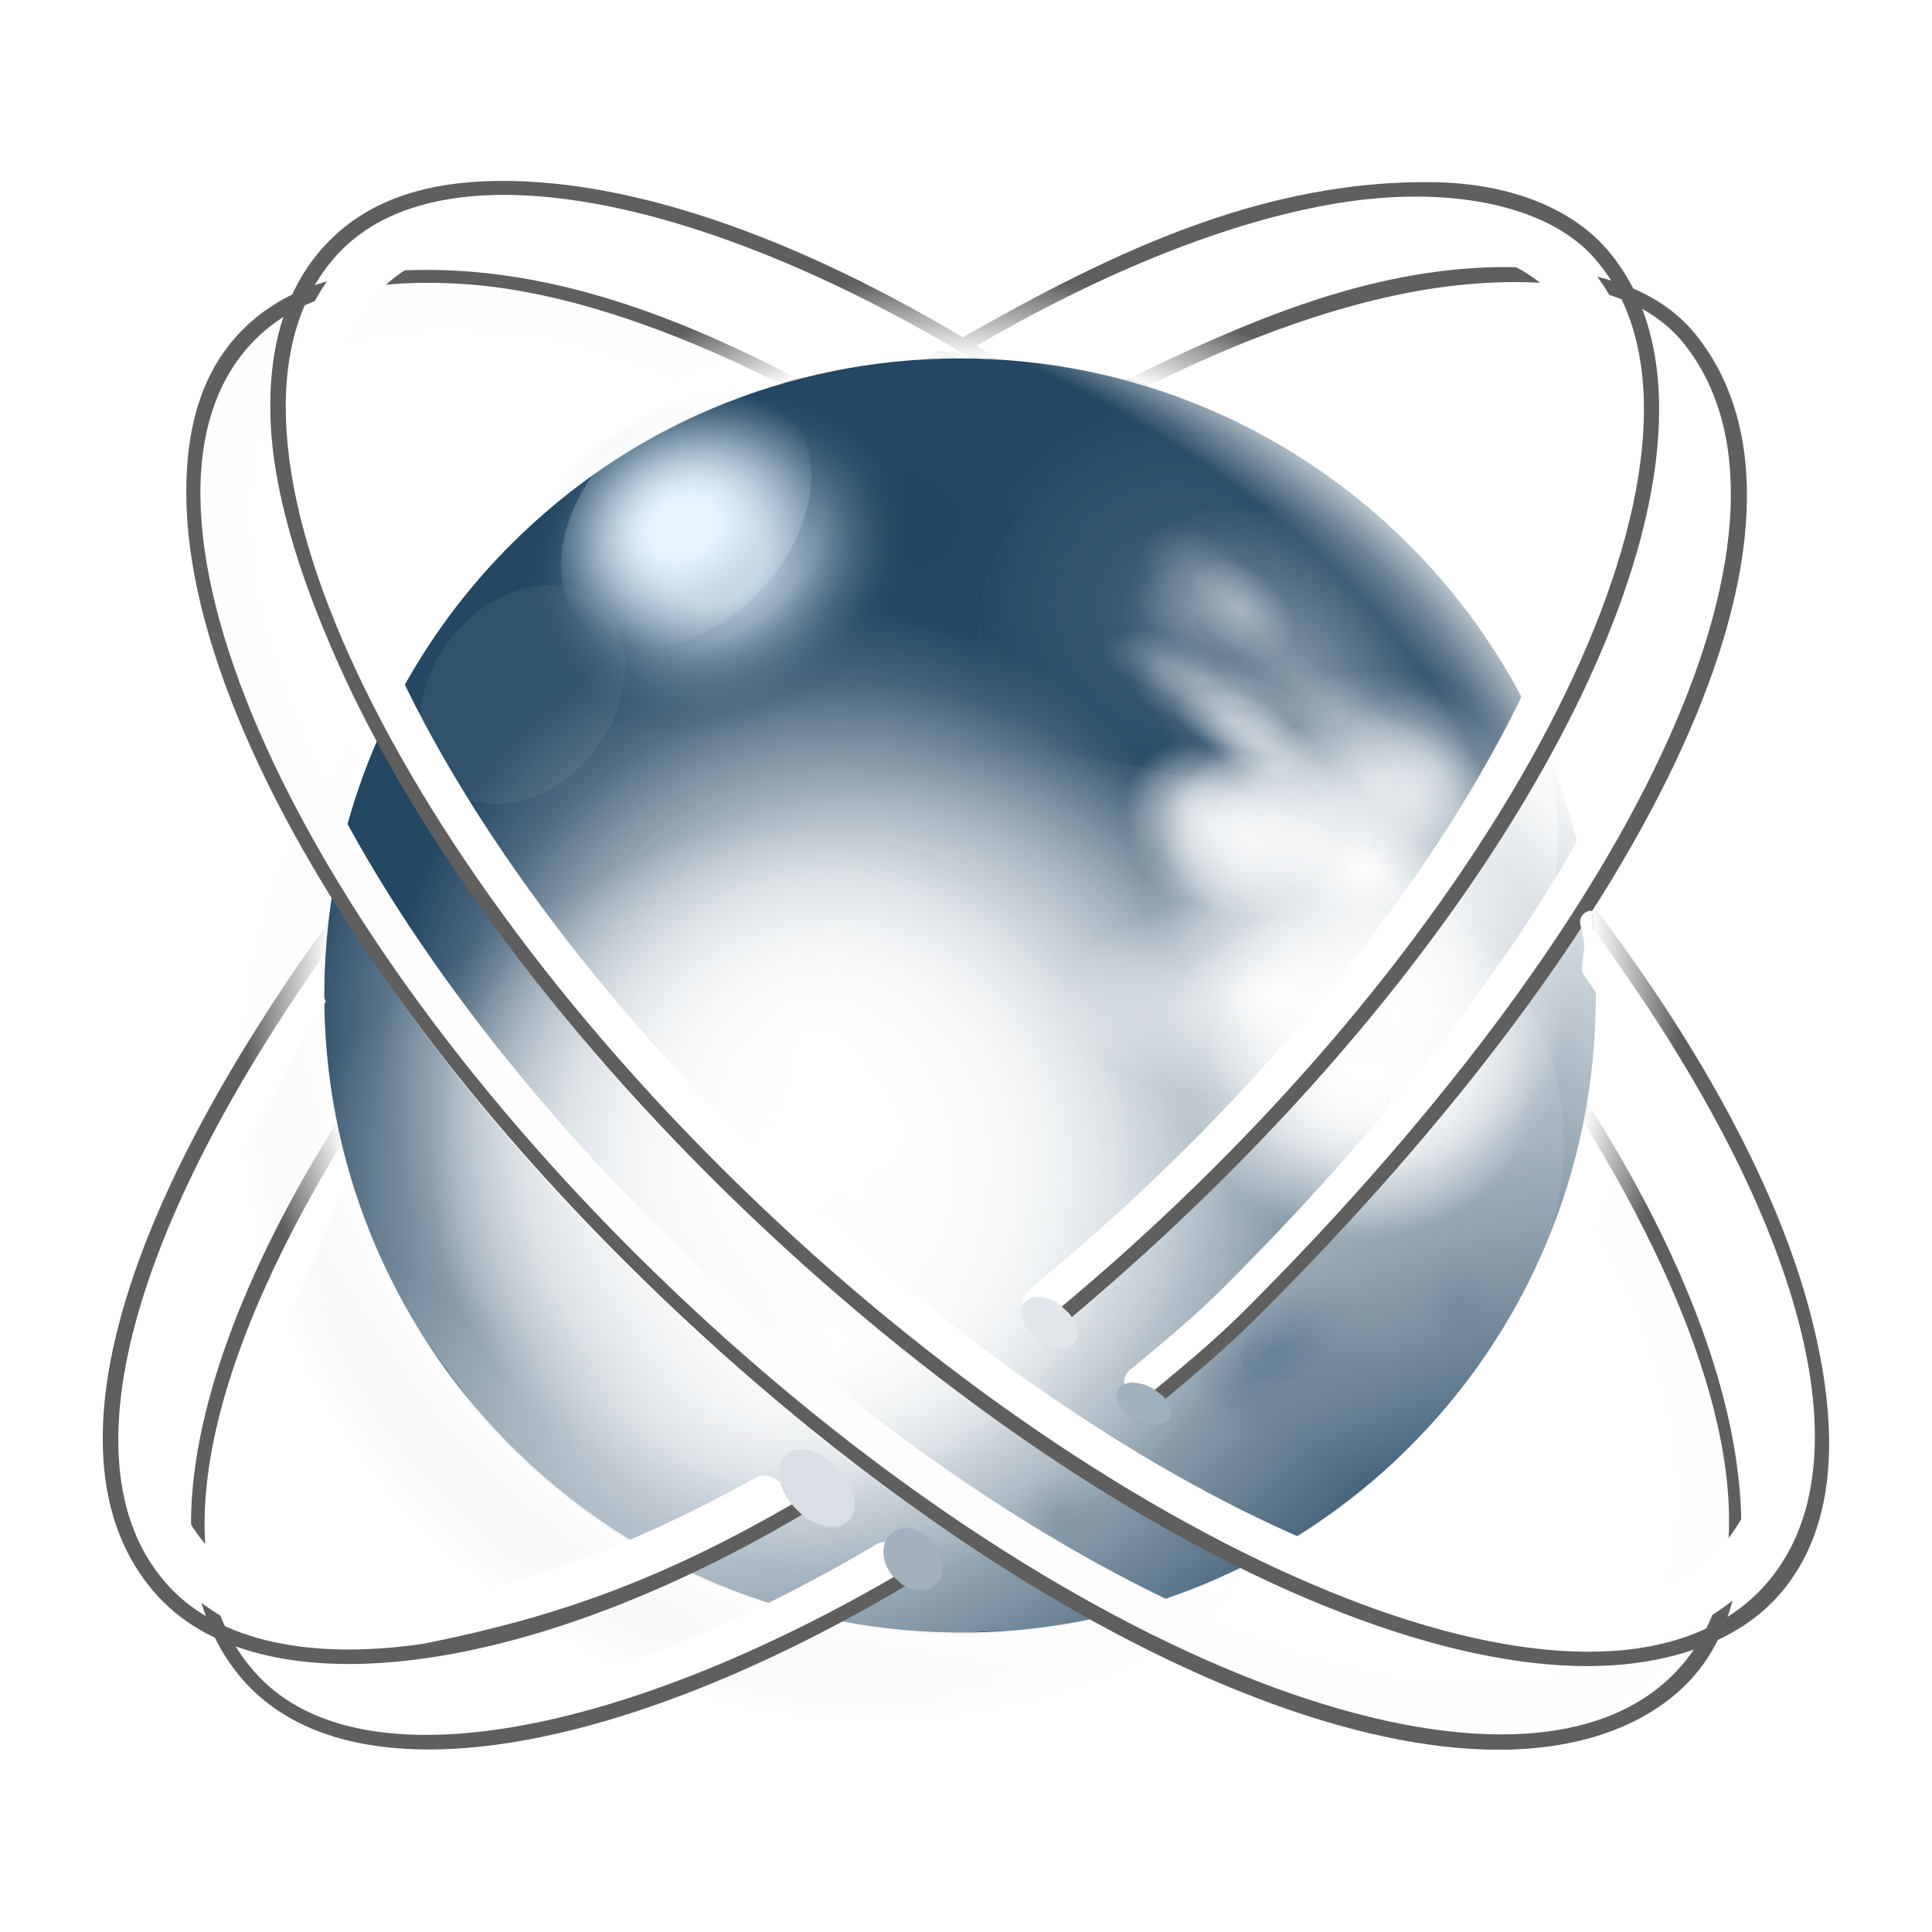 <?xml version="1.0" encoding="UTF-8" standalone="no"?>
<!-- Created with Inkscape (http://www.inkscape.org/) -->

<svg
   height="600"
   width="600"
   version="1.0"
   id="svg146"
   sodipodi:docname="reactos.svg"
   inkscape:version="1.3.2 (091e20ef0f, 2023-11-25, custom)"
   xmlns:inkscape="http://www.inkscape.org/namespaces/inkscape"
   xmlns:sodipodi="http://sodipodi.sourceforge.net/DTD/sodipodi-0.dtd"
   xmlns:xlink="http://www.w3.org/1999/xlink"
   xmlns="http://www.w3.org/2000/svg"
   xmlns:svg="http://www.w3.org/2000/svg"
   xmlns:rdf="http://www.w3.org/1999/02/22-rdf-syntax-ns#"
   xmlns:cc="http://creativecommons.org/ns#"
   xmlns:dc="http://purl.org/dc/elements/1.1/">
  <sodipodi:namedview
     id="namedview146"
     pagecolor="#ffffff"
     bordercolor="#666666"
     borderopacity="1.0"
     inkscape:showpageshadow="2"
     inkscape:pageopacity="0.0"
     inkscape:pagecheckerboard="0"
     inkscape:deskcolor="#d1d1d1"
     inkscape:zoom="1.0266667"
     inkscape:cx="281.98052"
     inkscape:cy="229.87013"
     inkscape:window-width="1916"
     inkscape:window-height="1032"
     inkscape:window-x="0"
     inkscape:window-y="22"
     inkscape:window-maximized="1"
     inkscape:current-layer="svg146" />
  <defs
     id="defs58">
    <linearGradient
       id="linearGradient7995">
      <stop
         stop-color="#FFF"
         stop-opacity="0"
         offset="0"
         id="stop1" />
      <stop
         stop-color="#FFF"
         stop-opacity="0"
         offset="0.851"
         id="stop2" />
      <stop
         stop-color="#FFF"
         offset="0.851"
         id="stop3" />
      <stop
         stop-color="#FFF"
         stop-opacity="0"
         offset="0.963"
         id="stop4" />
      <stop
         stop-color="#FFF"
         stop-opacity="0"
         offset="1"
         id="stop5" />
    </linearGradient>
    <linearGradient
       id="linearGradient4583">
      <stop
         stop-color="#e5f4ff"
         offset="0"
         id="stop6" />
      <stop
         stop-color="#e5f4ff"
         offset="0.233"
         id="stop7" />
      <stop
         stop-color="#254863"
         stop-opacity="0"
         offset="1"
         id="stop8" />
    </linearGradient>
    <linearGradient
       id="linearGradient3800">
      <stop
         stop-color="#466886"
         offset="0"
         id="stop9" />
      <stop
         stop-color="#617689"
         stop-opacity="0"
         offset="1"
         id="stop10" />
    </linearGradient>
    <linearGradient
       id="linearGradient4522">
      <stop
         stop-color="#FFF"
         offset="0"
         id="stop11" />
      <stop
         stop-color="#FFF"
         stop-opacity="0"
         offset="1"
         id="stop12" />
    </linearGradient>
    <linearGradient
       id="linearGradient17671">
      <stop
         stop-color="#FFF"
         stop-opacity="0.416"
         offset="0"
         id="stop13" />
      <stop
         stop-color="#FFF"
         stop-opacity="0"
         offset="1"
         id="stop14" />
    </linearGradient>
    <filter
       id="filter6606"
       height="1.234"
       width="1.349"
       y="-0.117"
       x="-0.175">
      <feGaussianBlur
         stdDeviation="7.208"
         id="feGaussianBlur14" />
    </filter>
    <filter
       id="filter6610"
       height="1.222"
       width="1.376"
       y="-0.111"
       x="-0.188">
      <feGaussianBlur
         stdDeviation="7.208"
         id="feGaussianBlur15" />
    </filter>
    <filter
       id="filter6614"
       x="-0.114"
       y="-0.111"
       width="1.229"
       height="1.222">
      <feGaussianBlur
         stdDeviation="7.208"
         id="feGaussianBlur16" />
    </filter>
    <filter
       id="filter6618"
       height="1.233"
       width="1.468"
       y="-0.117"
       x="-0.234">
      <feGaussianBlur
         stdDeviation="7.208"
         id="feGaussianBlur17" />
    </filter>
    <filter
       id="filter6626"
       height="1.278"
       width="1.283"
       y="-0.139"
       x="-0.141">
      <feGaussianBlur
         stdDeviation="7.208"
         id="feGaussianBlur18" />
    </filter>
    <filter
       id="filter4518"
       height="1.478"
       width="1.482"
       y="-0.239"
       x="-0.241">
      <feGaussianBlur
         stdDeviation="10.125"
         id="feGaussianBlur19" />
    </filter>
    <filter
       id="filter4546"
       x="-0.06"
       y="-0.06"
       width="1.12"
       height="1.12">
      <feGaussianBlur
         stdDeviation="0.581"
         id="feGaussianBlur20" />
    </filter>
    <filter
       id="filter4666"
       x="-0.059"
       y="-0.065"
       width="1.118"
       height="1.13">
      <feGaussianBlur
         stdDeviation="6.382"
         id="feGaussianBlur21" />
    </filter>
    <filter
       id="filter5237"
       height="1.399"
       width="1.639"
       y="-0.2"
       x="-0.319">
      <feGaussianBlur
         stdDeviation="2.271"
         id="feGaussianBlur22" />
    </filter>
    <filter
       id="filter7267"
       height="1.597"
       width="1.955"
       y="-0.298"
       x="-0.477">
      <feGaussianBlur
         stdDeviation="3.395"
         id="feGaussianBlur23" />
    </filter>
    <filter
       id="filter3477"
       height="2"
       width="1.952"
       y="-0.5"
       x="-0.476">
      <feGaussianBlur
         stdDeviation="49.01"
         id="feGaussianBlur24" />
    </filter>
    <filter
       id="filter3541"
       height="1.256"
       width="1.284"
       y="-0.128"
       x="-0.142">
      <feGaussianBlur
         stdDeviation="4.561"
         id="feGaussianBlur25" />
    </filter>
    <filter
       id="filter3545"
       height="1.256"
       width="1.284"
       y="-0.128"
       x="-0.142">
      <feGaussianBlur
         stdDeviation="4.561"
         id="feGaussianBlur26" />
    </filter>
    <filter
       id="filter3549"
       height="1.256"
       width="1.284"
       y="-0.128"
       x="-0.142">
      <feGaussianBlur
         stdDeviation="4.561"
         id="feGaussianBlur27" />
    </filter>
    <filter
       id="filter3553"
       height="1.256"
       width="1.284"
       y="-0.128"
       x="-0.142">
      <feGaussianBlur
         stdDeviation="4.561"
         id="feGaussianBlur28" />
    </filter>
    <filter
       id="filter3557"
       height="1.256"
       width="1.284"
       y="-0.128"
       x="-0.142">
      <feGaussianBlur
         stdDeviation="4.561"
         id="feGaussianBlur29" />
    </filter>
    <filter
       id="filter3561"
       height="1.256"
       width="1.284"
       y="-0.128"
       x="-0.142">
      <feGaussianBlur
         stdDeviation="4.561"
         id="feGaussianBlur30" />
    </filter>
    <filter
       id="filter3597"
       height="1.706"
       width="1.722"
       y="-0.353"
       x="-0.361">
      <feGaussianBlur
         stdDeviation="4.512"
         id="feGaussianBlur31" />
    </filter>
    <radialGradient
       id="radialGradient2677"
       gradientUnits="userSpaceOnUse"
       cy="775.884"
       cx="385.866"
       gradientTransform="matrix(1,0,0,1.099,0,-76.567)"
       r="161.426">
      <stop
         stop-color="#000"
         offset="0"
         id="stop31" />
      <stop
         stop-color="#000"
         stop-opacity="0"
         offset="1"
         id="stop32" />
    </radialGradient>
    <radialGradient
       id="radialGradient2679"
       gradientUnits="userSpaceOnUse"
       cy="835.16"
       cx="292.942"
       gradientTransform="matrix(-1.241,0.791,0.705,1.106,17.238,-980.817)"
       r="49.306">
      <stop
         stop-color="#FFF"
         offset="0"
         id="stop33" />
      <stop
         stop-color="#FFF"
         stop-opacity="0"
         offset="1"
         id="stop34" />
    </radialGradient>
    <linearGradient
       id="linearGradient2681"
       y2="352.732"
       gradientUnits="userSpaceOnUse"
       x2="491.327"
       gradientTransform="matrix(0.745,0,0,0.745,-3.204,0.751)"
       y1="205.392"
       x1="582.236">
      <stop
         stop-color="#FFF"
         offset="0"
         id="stop35" />
      <stop
         stop-color="#FFF"
         stop-opacity="0"
         offset="1"
         id="stop36" />
    </linearGradient>
    <radialGradient
       id="radialGradient2683"
       xlink:href="#linearGradient17671"
       spreadMethod="reflect"
       gradientUnits="userSpaceOnUse"
       cy="55.065"
       cx="567.65"
       gradientTransform="matrix(1,0,0,1.108,0,-5.951)"
       r="38.586" />
    <radialGradient
       id="radialGradient2691"
       xlink:href="#linearGradient4522"
       gradientUnits="userSpaceOnUse"
       cy="249.494"
       cx="393.616"
       gradientTransform="matrix(1,0,0,0.906,0,23.513)"
       r="129.846" />
    <radialGradient
       id="radialGradient2693"
       xlink:href="#linearGradient4522"
       gradientUnits="userSpaceOnUse"
       cy="268.326"
       cx="401.1"
       gradientTransform="matrix(0.639,-0.307,0.19,0.395,-37.857,255.82)"
       r="212.482" />
    <radialGradient
       id="radialGradient2695"
       xlink:href="#linearGradient3800"
       gradientUnits="userSpaceOnUse"
       cy="118.281"
       cx="389.167"
       r="11.607" />
    <radialGradient
       id="radialGradient2703"
       xlink:href="#linearGradient4522"
       gradientUnits="userSpaceOnUse"
       cy="120.328"
       cx="541.817"
       gradientTransform="matrix(1,0,0,1.22,0,-26.494)"
       r="74.1" />
    <radialGradient
       id="radialGradient2747"
       xlink:href="#linearGradient4522"
       spreadMethod="reflect"
       gradientUnits="userSpaceOnUse"
       cy="55.065"
       cx="567.65"
       gradientTransform="matrix(1,0,0,1.108,0,-5.951)"
       r="38.586" />
    <radialGradient
       id="radialGradient2759"
       gradientUnits="userSpaceOnUse"
       cy="1147.53"
       cx="346.733"
       gradientTransform="matrix(0.465,0,0,0.465,129.839,-355.961)"
       r="254.041">
      <stop
         stop-color="#FFF"
         stop-opacity="0"
         offset="0"
         id="stop37" />
      <stop
         stop-color="#FFF"
         stop-opacity="0"
         offset="0.95"
         id="stop38" />
      <stop
         stop-color="#FFF"
         offset="0.97"
         id="stop39" />
      <stop
         stop-color="#FFF"
         stop-opacity="0"
         offset="0.991"
         id="stop40" />
      <stop
         stop-color="#FFF"
         stop-opacity="0"
         offset="1"
         id="stop41" />
    </radialGradient>
    <radialGradient
       id="radialGradient2765"
       gradientUnits="userSpaceOnUse"
       cy="118.281"
       cx="389.167"
       r="11.607">
      <stop
         stop-color="#000"
         offset="0"
         id="stop42" />
      <stop
         stop-color="#000"
         stop-opacity="0"
         offset="1"
         id="stop43" />
    </radialGradient>
    <radialGradient
       id="radialGradient2767"
       xlink:href="#linearGradient4522"
       gradientUnits="userSpaceOnUse"
       cy="130.496"
       cx="439.417"
       gradientTransform="matrix(1,0,0,1.009,2.416,11.987)"
       r="50.388" />
    <radialGradient
       id="radialGradient2769"
       xlink:href="#linearGradient17671"
       gradientUnits="userSpaceOnUse"
       cy="249.494"
       cx="393.616"
       gradientTransform="matrix(1,0,0,0.906,0,23.513)"
       r="129.846" />
    <radialGradient
       id="radialGradient3569"
       gradientUnits="userSpaceOnUse"
       cy="1040.22"
       cx="392.074"
       gradientTransform="matrix(1.09,1.27,-1.994,2.057,1844.383,-1657.639)"
       r="161.426">
      <stop
         stop-color="#FFF"
         stop-opacity="0"
         offset="0"
         id="stop44" />
      <stop
         stop-color="#FFF"
         stop-opacity="0"
         offset="0.93"
         id="stop45" />
      <stop
         stop-color="#FFF"
         offset="1"
         id="stop46" />
      <stop
         stop-color="#FFF"
         stop-opacity="0"
         offset="1"
         id="stop47" />
    </radialGradient>
    <filter
       id="filter4553"
       x="-0.023"
       y="-0.024"
       width="1.046"
       height="1.048">
      <feGaussianBlur
         stdDeviation="5.179"
         id="feGaussianBlur47" />
    </filter>
    <filter
       id="filter4557"
       x="-0.023"
       y="-0.024"
       width="1.046"
       height="1.048">
      <feGaussianBlur
         stdDeviation="4.963"
         id="feGaussianBlur48" />
    </filter>
    <filter
       id="filter4561"
       x="-0.023"
       y="-0.024"
       width="1.046"
       height="1.049">
      <feGaussianBlur
         stdDeviation="4.984"
         id="feGaussianBlur49" />
    </filter>
    <filter
       id="filter4565"
       x="-0.023"
       y="-0.024"
       width="1.047"
       height="1.049">
      <feGaussianBlur
         stdDeviation="4.981"
         id="feGaussianBlur50" />
    </filter>
    <radialGradient
       id="radialGradient4589"
       spreadMethod="reflect"
       gradientUnits="userSpaceOnUse"
       cy="258.4"
       cx="397.698"
       gradientTransform="matrix(0.975,-0.174,0.145,1.218,-31.791,3.836)"
       r="123.491">
      <stop
         stop-color="#e5f4ff"
         offset="0"
         id="stop50" />
      <stop
         stop-color="#e5f4ff"
         stop-opacity="0"
         offset="1"
         id="stop51" />
    </radialGradient>
    <radialGradient
       id="radialGradient4591"
       xlink:href="#linearGradient4583"
       spreadMethod="reflect"
       gradientUnits="userSpaceOnUse"
       cy="249.494"
       cx="393.616"
       gradientTransform="matrix(1,0,0,0.952,0,11.883)"
       r="123.491" />
    <filter
       id="filter4771"
       height="1.441"
       width="1.42"
       y="-0.221"
       x="-0.21">
      <feGaussianBlur
         stdDeviation="21.617"
         id="feGaussianBlur51" />
    </filter>
    <filter
       id="filter4775"
       height="1.356"
       width="1.339"
       y="-0.178"
       x="-0.17">
      <feGaussianBlur
         stdDeviation="17.444"
         id="feGaussianBlur52" />
    </filter>
    <filter
       id="filter4779"
       height="1.248"
       width="1.236"
       y="-0.124"
       x="-0.118">
      <feGaussianBlur
         stdDeviation="12.156"
         id="feGaussianBlur53" />
    </filter>
    <radialGradient
       id="radialGradient4602"
       xlink:href="#linearGradient3800"
       gradientUnits="userSpaceOnUse"
       cy="119.385"
       cx="383.152"
       r="11.607" />
    <filter
       id="filter4636"
       x="-0.021"
       y="-0.021"
       width="1.042"
       height="1.042">
      <feGaussianBlur
         stdDeviation="0.201"
         id="feGaussianBlur54" />
    </filter>
    <filter
       id="filter4640"
       x="-0.012"
       y="-0.012"
       width="1.024"
       height="1.024">
      <feGaussianBlur
         stdDeviation="0.117"
         id="feGaussianBlur55" />
    </filter>
    <filter
       id="filter10578"
       height="1.481"
       width="1.749"
       y="-0.241"
       x="-0.375">
      <feGaussianBlur
         stdDeviation="2.738"
         id="feGaussianBlur56" />
    </filter>
    <radialGradient
       id="radialGradient2632"
       xlink:href="#linearGradient7995"
       gradientUnits="userSpaceOnUse"
       cy="176.998"
       cx="291.291"
       gradientTransform="matrix(0.968,0.01,-0.01,0.969,11.252,2.384)"
       r="136.812" />
    <radialGradient
       id="radialGradient2636"
       xlink:href="#linearGradient7995"
       gradientUnits="userSpaceOnUse"
       cy="176.998"
       cx="291.291"
       gradientTransform="matrix(0.968,0.01,-0.01,0.969,11.252,2.384)"
       r="136.812" />
    <filter
       id="filter3602"
       height="1.266"
       width="1.272"
       y="-0.133"
       x="-0.136">
      <feGaussianBlur
         stdDeviation="6.972"
         id="feGaussianBlur57" />
    </filter>
    <filter
       id="filter3606"
       height="1.268"
       width="1.285"
       y="-0.134"
       x="-0.143">
      <feGaussianBlur
         stdDeviation="7.014"
         id="feGaussianBlur58" />
    </filter>
    <radialGradient
       inkscape:collect="always"
       xlink:href="#linearGradient17671"
       id="radialGradient474"
       gradientUnits="userSpaceOnUse"
       gradientTransform="matrix(1,0,0,1.108,0,-5.951)"
       cx="567.65"
       cy="55.065"
       r="38.586"
       spreadMethod="reflect" />
    <radialGradient
       inkscape:collect="always"
       xlink:href="#linearGradient17671"
       id="radialGradient475"
       gradientUnits="userSpaceOnUse"
       gradientTransform="matrix(1,0,0,1.108,0,-5.951)"
       cx="567.65"
       cy="55.065"
       r="38.586"
       spreadMethod="reflect" />
    <radialGradient
       inkscape:collect="always"
       xlink:href="#linearGradient17671"
       id="radialGradient476"
       gradientUnits="userSpaceOnUse"
       gradientTransform="matrix(1,0,0,1.108,0,-5.951)"
       cx="567.65"
       cy="55.065"
       r="38.586"
       spreadMethod="reflect" />
    <radialGradient
       inkscape:collect="always"
       xlink:href="#linearGradient17671"
       id="radialGradient477"
       gradientUnits="userSpaceOnUse"
       gradientTransform="matrix(1,0,0,1.108,0,-5.951)"
       cx="567.65"
       cy="55.065"
       r="38.586"
       spreadMethod="reflect" />
    <radialGradient
       inkscape:collect="always"
       xlink:href="#linearGradient4522"
       id="radialGradient478"
       gradientUnits="userSpaceOnUse"
       gradientTransform="matrix(1,0,0,0.906,0,23.513)"
       cx="393.616"
       cy="249.494"
       r="129.846" />
    <radialGradient
       inkscape:collect="always"
       xlink:href="#linearGradient3800"
       id="radialGradient479"
       gradientUnits="userSpaceOnUse"
       cx="389.167"
       cy="118.281"
       r="11.607" />
    <radialGradient
       inkscape:collect="always"
       xlink:href="#linearGradient3800"
       id="radialGradient480"
       gradientUnits="userSpaceOnUse"
       cx="389.167"
       cy="118.281"
       r="11.607" />
    <radialGradient
       inkscape:collect="always"
       xlink:href="#linearGradient3800"
       id="radialGradient481"
       gradientUnits="userSpaceOnUse"
       cx="389.167"
       cy="118.281"
       r="11.607" />
    <radialGradient
       inkscape:collect="always"
       xlink:href="#linearGradient7995"
       id="radialGradient482"
       gradientUnits="userSpaceOnUse"
       gradientTransform="matrix(0.968,0.01,-0.01,0.969,11.252,2.384)"
       cx="291.291"
       cy="176.998"
       r="136.812" />
    <radialGradient
       inkscape:collect="always"
       xlink:href="#linearGradient4522"
       id="radialGradient483"
       gradientUnits="userSpaceOnUse"
       gradientTransform="matrix(1,0,0,0.906,0,23.513)"
       cx="393.616"
       cy="249.494"
       r="129.846" />
    <radialGradient
       inkscape:collect="always"
       xlink:href="#linearGradient7995"
       id="radialGradient484"
       gradientUnits="userSpaceOnUse"
       gradientTransform="matrix(0.968,0.01,-0.01,0.969,11.252,2.384)"
       cx="291.291"
       cy="176.998"
       r="136.812" />
    <radialGradient
       inkscape:collect="always"
       xlink:href="#linearGradient4522"
       id="radialGradient485"
       gradientUnits="userSpaceOnUse"
       gradientTransform="matrix(1,0,0,0.906,0,23.513)"
       cx="393.616"
       cy="249.494"
       r="129.846" />
    <radialGradient
       inkscape:collect="always"
       xlink:href="#linearGradient4522"
       id="radialGradient486"
       gradientUnits="userSpaceOnUse"
       gradientTransform="matrix(1,0,0,1.22,0,-26.494)"
       cx="541.817"
       cy="120.328"
       r="74.1" />
    <radialGradient
       inkscape:collect="always"
       xlink:href="#linearGradient4522"
       id="radialGradient487"
       gradientUnits="userSpaceOnUse"
       gradientTransform="matrix(1,0,0,1.22,0,-26.494)"
       cx="541.817"
       cy="120.328"
       r="74.1" />
    <radialGradient
       inkscape:collect="always"
       xlink:href="#linearGradient4522"
       id="radialGradient488"
       gradientUnits="userSpaceOnUse"
       gradientTransform="matrix(1,0,0,1.22,0,-26.494)"
       cx="541.817"
       cy="120.328"
       r="74.1" />
    <radialGradient
       inkscape:collect="always"
       xlink:href="#linearGradient17671"
       id="radialGradient489"
       gradientUnits="userSpaceOnUse"
       gradientTransform="matrix(1,0,0,1.108,0,-5.951)"
       cx="567.65"
       cy="55.065"
       r="38.586"
       spreadMethod="reflect" />
    <radialGradient
       inkscape:collect="always"
       xlink:href="#linearGradient7995"
       id="radialGradient490"
       gradientUnits="userSpaceOnUse"
       gradientTransform="matrix(0.968,0.01,-0.01,0.969,11.252,2.384)"
       cx="291.291"
       cy="176.998"
       r="136.812" />
    <radialGradient
       inkscape:collect="always"
       xlink:href="#linearGradient17671"
       id="radialGradient491"
       gradientUnits="userSpaceOnUse"
       gradientTransform="matrix(1,0,0,1.108,0,-5.951)"
       cx="567.65"
       cy="55.065"
       r="38.586"
       spreadMethod="reflect" />
    <radialGradient
       inkscape:collect="always"
       xlink:href="#linearGradient17671"
       id="radialGradient492"
       gradientUnits="userSpaceOnUse"
       gradientTransform="matrix(1,0,0,1.108,0,-5.951)"
       cx="567.65"
       cy="55.065"
       r="38.586"
       spreadMethod="reflect" />
    <radialGradient
       inkscape:collect="always"
       xlink:href="#linearGradient17671"
       id="radialGradient493"
       gradientUnits="userSpaceOnUse"
       gradientTransform="matrix(1,0,0,1.108,0,-5.951)"
       cx="567.65"
       cy="55.065"
       r="38.586"
       spreadMethod="reflect" />
    <radialGradient
       inkscape:collect="always"
       xlink:href="#linearGradient17671"
       id="radialGradient494"
       gradientUnits="userSpaceOnUse"
       gradientTransform="matrix(1,0,0,1.108,0,-5.951)"
       cx="567.65"
       cy="55.065"
       r="38.586"
       spreadMethod="reflect" />
    <radialGradient
       inkscape:collect="always"
       xlink:href="#linearGradient17671"
       id="radialGradient495"
       gradientUnits="userSpaceOnUse"
       gradientTransform="matrix(1,0,0,1.108,0,-5.951)"
       cx="567.65"
       cy="55.065"
       r="38.586"
       spreadMethod="reflect" />
    <radialGradient
       inkscape:collect="always"
       xlink:href="#linearGradient17671"
       id="radialGradient496"
       gradientUnits="userSpaceOnUse"
       gradientTransform="matrix(1,0,0,1.108,0,-5.951)"
       cx="567.65"
       cy="55.065"
       r="38.586"
       spreadMethod="reflect" />
    <radialGradient
       inkscape:collect="always"
       xlink:href="#linearGradient17671"
       id="radialGradient497"
       gradientUnits="userSpaceOnUse"
       gradientTransform="matrix(1,0,0,1.108,0,-5.951)"
       cx="567.65"
       cy="55.065"
       r="38.586"
       spreadMethod="reflect" />
    <radialGradient
       inkscape:collect="always"
       xlink:href="#linearGradient17671"
       id="radialGradient498"
       gradientUnits="userSpaceOnUse"
       gradientTransform="matrix(1,0,0,1.108,0,-5.951)"
       cx="567.65"
       cy="55.065"
       r="38.586"
       spreadMethod="reflect" />
    <radialGradient
       inkscape:collect="always"
       xlink:href="#linearGradient17671"
       id="radialGradient499"
       gradientUnits="userSpaceOnUse"
       gradientTransform="matrix(1,0,0,1.108,0,-5.951)"
       cx="567.65"
       cy="55.065"
       r="38.586"
       spreadMethod="reflect" />
    <radialGradient
       inkscape:collect="always"
       xlink:href="#linearGradient17671"
       id="radialGradient500"
       gradientUnits="userSpaceOnUse"
       gradientTransform="matrix(1,0,0,1.108,0,-5.951)"
       cx="567.65"
       cy="55.065"
       r="38.586"
       spreadMethod="reflect" />
    <radialGradient
       inkscape:collect="always"
       xlink:href="#linearGradient17671"
       id="radialGradient501"
       gradientUnits="userSpaceOnUse"
       gradientTransform="matrix(1,0,0,1.108,0,-5.951)"
       cx="567.65"
       cy="55.065"
       r="38.586"
       spreadMethod="reflect" />
    <radialGradient
       inkscape:collect="always"
       xlink:href="#linearGradient17671"
       id="radialGradient502"
       gradientUnits="userSpaceOnUse"
       gradientTransform="matrix(1,0,0,1.108,0,-5.951)"
       cx="567.65"
       cy="55.065"
       r="38.586"
       spreadMethod="reflect" />
    <radialGradient
       inkscape:collect="always"
       xlink:href="#linearGradient17671"
       id="radialGradient503"
       gradientUnits="userSpaceOnUse"
       gradientTransform="matrix(1,0,0,1.108,0,-5.951)"
       cx="567.65"
       cy="55.065"
       r="38.586"
       spreadMethod="reflect" />
    <radialGradient
       inkscape:collect="always"
       xlink:href="#linearGradient17671"
       id="radialGradient504"
       gradientUnits="userSpaceOnUse"
       gradientTransform="matrix(1,0,0,1.108,0,-5.951)"
       cx="567.65"
       cy="55.065"
       r="38.586"
       spreadMethod="reflect" />
    <radialGradient
       inkscape:collect="always"
       xlink:href="#linearGradient4522"
       id="radialGradient505"
       gradientUnits="userSpaceOnUse"
       gradientTransform="matrix(1,0,0,1.108,0,-5.951)"
       cx="567.65"
       cy="55.065"
       r="38.586"
       spreadMethod="reflect" />
    <radialGradient
       inkscape:collect="always"
       xlink:href="#linearGradient4522"
       id="radialGradient506"
       gradientUnits="userSpaceOnUse"
       gradientTransform="matrix(1,0,0,1.108,0,-5.951)"
       cx="567.65"
       cy="55.065"
       r="38.586"
       spreadMethod="reflect" />
    <radialGradient
       inkscape:collect="always"
       xlink:href="#linearGradient4522"
       id="radialGradient507"
       gradientUnits="userSpaceOnUse"
       gradientTransform="matrix(1,0,0,1.108,0,-5.951)"
       cx="567.65"
       cy="55.065"
       r="38.586"
       spreadMethod="reflect" />
    <radialGradient
       inkscape:collect="always"
       xlink:href="#linearGradient4522"
       id="radialGradient508"
       gradientUnits="userSpaceOnUse"
       gradientTransform="matrix(1,0,0,1.108,0,-5.951)"
       cx="567.65"
       cy="55.065"
       r="38.586"
       spreadMethod="reflect" />
    <radialGradient
       inkscape:collect="always"
       xlink:href="#linearGradient4522"
       id="radialGradient509"
       gradientUnits="userSpaceOnUse"
       gradientTransform="matrix(1,0,0,1.108,0,-5.951)"
       cx="567.65"
       cy="55.065"
       r="38.586"
       spreadMethod="reflect" />
    <radialGradient
       inkscape:collect="always"
       xlink:href="#linearGradient4522"
       id="radialGradient510"
       gradientUnits="userSpaceOnUse"
       gradientTransform="matrix(1,0,0,1.108,0,-5.951)"
       cx="567.65"
       cy="55.065"
       r="38.586"
       spreadMethod="reflect" />
    <radialGradient
       inkscape:collect="always"
       xlink:href="#linearGradient4522"
       id="radialGradient511"
       gradientUnits="userSpaceOnUse"
       gradientTransform="matrix(1,0,0,1.108,0,-5.951)"
       cx="567.65"
       cy="55.065"
       r="38.586"
       spreadMethod="reflect" />
    <radialGradient
       inkscape:collect="always"
       xlink:href="#linearGradient7995"
       id="radialGradient512"
       gradientUnits="userSpaceOnUse"
       gradientTransform="matrix(0.968,0.01,-0.01,0.969,11.252,2.384)"
       cx="291.291"
       cy="176.998"
       r="136.812" />
    <radialGradient
       inkscape:collect="always"
       xlink:href="#linearGradient4583"
       id="radialGradient513"
       gradientUnits="userSpaceOnUse"
       gradientTransform="matrix(1,0,0,0.952,0,11.883)"
       cx="393.616"
       cy="249.494"
       r="123.491"
       spreadMethod="reflect" />
    <radialGradient
       inkscape:collect="always"
       xlink:href="#linearGradient4522"
       id="radialGradient514"
       gradientUnits="userSpaceOnUse"
       gradientTransform="matrix(1,0,0,1.108,0,-5.951)"
       cx="567.65"
       cy="55.065"
       r="38.586"
       spreadMethod="reflect" />
    <radialGradient
       inkscape:collect="always"
       xlink:href="#linearGradient4522"
       id="radialGradient515"
       gradientUnits="userSpaceOnUse"
       gradientTransform="matrix(1,0,0,1.108,0,-5.951)"
       cx="567.65"
       cy="55.065"
       r="38.586"
       spreadMethod="reflect" />
  </defs>
  <g
     transform="matrix(1.748,0,0,1.748,-210.775,-0.406)"
     id="g146">
    <path
       opacity="0.3"
       d="m 547.292,775.884 c 0,97.951 -72.273,177.357 -161.426,177.357 -89.153,0 -161.426,-79.405 -161.426,-177.357 0,-97.951 72.273,-177.357 161.426,-177.357 89.153,0 161.426,79.405 161.426,177.357 z"
       fill-rule="evenodd"
       fill="url(#radialGradient2677)"
       id="path58"
       transform="matrix(0.7,0,0,0.639,5.698,-302.738)"
       style="fill:url(#radialGradient2677)" />
    <path
       d="m 547.292,775.884 c 0,97.951 -72.273,177.357 -161.426,177.357 -89.153,0 -161.426,-79.405 -161.426,-177.357 0,-97.951 72.273,-177.357 161.426,-177.357 89.153,0 161.426,79.405 161.426,177.357 z"
       fill-rule="evenodd"
       fill="#244762"
       id="path59"
       transform="matrix(0.7,0,0,0.639,20.998,-318.548)" />
    <path
       d="m 179.848,157.779 c -2.648,15.347 -2.047,30.515 1.257,44.795 0.632,2.734 1.358,5.434 2.187,8.098 0.003,0.007 -0.002,0.017 0,0.024 0.275,0.882 0.565,1.755 0.861,2.629 0.583,1.72 1.199,3.411 1.862,5.096 0.013,0.033 0.034,0.061 0.047,0.093 0.009,0.023 0.014,0.047 0.023,0.07 0.647,1.639 1.326,3.283 2.048,4.887 0.021,0.047 0.048,0.093 0.069,0.14 0.353,0.78 0.701,1.555 1.071,2.327 0.027,0.056 0.066,0.106 0.093,0.163 0.374,0.777 0.749,1.558 1.14,2.327 0.191,0.374 0.387,0.744 0.582,1.117 0.249,0.475 0.489,0.947 0.745,1.419 0.034,0.064 0.081,0.122 0.116,0.186 0.365,0.672 0.739,1.338 1.117,2.002 0.045,0.078 0.095,0.154 0.14,0.232 0.433,0.756 0.875,1.512 1.326,2.258 0.047,0.077 0.092,0.155 0.14,0.232 1.387,2.283 2.855,4.524 4.398,6.702 0.466,0.658 0.94,1.307 1.419,1.955 0.06,0.08 0.127,0.153 0.186,0.233 16.703,22.429 41.66,38.742 71.348,43.864 5.315,-25.965 -14.767,-42.512 -29.554,-56.663 -2.392,-4.189 -10.443,-7.435 -13.799,-11.985 -11.027,-17.094 -27.558,-32.763 -48.822,-62.201 z"
       fill-rule="evenodd"
       fill="url(#radialGradient2679)"
       id="path60"
       style="fill:url(#radialGradient2679)" />
    <path
       d="m 404.357,177.004 c 0.273,21.378 -6.183,42.928 -18.113,61.405 -5.965,9.239 -13.299,17.709 -21.844,25.005 -21.015,-0.527 -35.043,-9.597 -36.802,-14.473 27.237,-25.009 47.426,-57.083 40.464,-67.826 4.648,-12.087 12.152,-24.235 18.157,-33.398 l 9.536,-14.552 c 5.954,13.673 8.652,29.467 8.602,43.839 z"
       fill-rule="evenodd"
       fill="url(#linearGradient2681)"
       id="path61"
       style="fill:url(#linearGradient2681)" />
    <path
       d="m 606.236,55.066 c 0,23.613 -17.275,42.756 -38.586,42.756 -21.31,0 -38.586,-19.142 -38.586,-42.756 0,-23.613 17.275,-42.756 38.586,-42.756 21.31,0 38.586,19.142 38.586,42.756 z"
       fill-rule="nonzero"
       fill="url(#radialGradient2683)"
       id="path62"
       transform="matrix(0.379,0.002,0.115,0.333,150.303,121.884)"
       style="fill:url(#radialGradient474)" />
    <path
       d="m 606.236,55.066 c 0,23.613 -17.275,42.756 -38.586,42.756 -21.31,0 -38.586,-19.142 -38.586,-42.756 0,-23.613 17.275,-42.756 38.586,-42.756 21.31,0 38.586,19.142 38.586,42.756 z"
       fill-rule="nonzero"
       fill="url(#radialGradient2683)"
       id="path63"
       transform="matrix(0.379,0.002,0.115,0.333,144.587,120.455)"
       style="fill:url(#radialGradient475)" />
    <path
       d="m 606.236,55.066 c 0,23.613 -17.275,42.756 -38.586,42.756 -21.31,0 -38.586,-19.142 -38.586,-42.756 0,-23.613 17.275,-42.756 38.586,-42.756 21.31,0 38.586,19.142 38.586,42.756 z"
       fill-rule="nonzero"
       fill="url(#radialGradient2683)"
       id="path64"
       transform="matrix(0.379,0.002,0.115,0.333,153.875,117.598)"
       style="fill:url(#radialGradient476)" />
    <path
       d="m 606.236,55.066 c 0,23.613 -17.275,42.756 -38.586,42.756 -21.31,0 -38.586,-19.142 -38.586,-42.756 0,-23.613 17.275,-42.756 38.586,-42.756 21.31,0 38.586,19.142 38.586,42.756 z"
       fill-rule="nonzero"
       fill="url(#radialGradient2683)"
       id="path65"
       transform="matrix(0.337,-0.159,0.162,0.315,170.787,237.255)"
       style="fill:url(#radialGradient477)" />
    <path
       d="m 523.462,249.494 c 0,64.954 -58.134,117.609 -129.846,117.609 -71.712,0 -129.846,-52.655 -129.846,-117.609 0,-64.954 58.134,-117.609 129.846,-117.609 71.712,0 129.846,52.655 129.846,117.609 z"
       fill-rule="nonzero"
       fill="url(#radialGradient2691)"
       id="path66"
       transform="matrix(0.594,0,0,0.674,32.021,18.72)"
       style="fill:url(#radialGradient478)" />
    <path
       d="m 288.029,133.21 c -34.911,0.444 -71.534,8.966 -90.647,27.066 -28.154,17.044 -22.137,53.377 8.32,90.792 24.531,28.479 60.278,41.31 89.816,39.023 35.291,-0.61 64.172,-19.448 78.914,-36.353 28.279,-28.418 34.913,-66.031 1.746,-93.022 -20.566,-17.153 -53.638,-28.31 -88.149,-27.506 z"
       fill-rule="evenodd"
       fill="url(#radialGradient2693)"
       id="path67"
       style="fill:url(#radialGradient2693)" />
    <path
       opacity="0.54"
       d="m 400.774,118.281 c 0,6.41 -5.197,11.607 -11.607,11.607 -6.41,0 -11.607,-5.197 -11.607,-11.607 0,-6.41 5.197,-11.607 11.607,-11.607 4.777,0 9.067,2.927 10.808,7.376"
       fill-rule="nonzero"
       transform="matrix(0.908,0,0,0.821,-10.735,148.22)"
       filter="url(#filter4546)"
       fill="url(#radialGradient2695)"
       id="path68"
       style="fill:url(#radialGradient479)" />
    <path
       opacity="0.54"
       d="m 400.774,118.281 c 0,6.41 -5.197,11.607 -11.607,11.607 -6.41,0 -11.607,-5.197 -11.607,-11.607 0,-6.41 5.197,-11.607 11.607,-11.607 4.777,0 9.067,2.927 10.808,7.376"
       fill-rule="nonzero"
       transform="matrix(1.646,0,0,1.381,-290.791,77.013)"
       filter="url(#filter4640)"
       fill="url(#radialGradient2695)"
       id="path69"
       style="fill:url(#radialGradient480)" />
    <path
       opacity="0.441"
       d="m 400.774,118.281 c 0,6.41 -5.197,11.607 -11.607,11.607 -6.41,0 -11.607,-5.197 -11.607,-11.607 0,-6.41 5.197,-11.607 11.607,-11.607 4.777,0 9.067,2.927 10.808,7.376"
       fill-rule="nonzero"
       transform="matrix(0.671,0,0,0.709,47.376,185.405)"
       filter="url(#filter4546)"
       fill="url(#radialGradient2695)"
       id="path70"
       style="fill:url(#radialGradient481)" />
    <path
       d="m 195.605,79.066 c -12.513,12.271 -22.692,26.931 -29.793,43.252 -3.55,8.161 -6.331,16.737 -8.25,25.636 -0.479,2.225 -0.905,4.471 -1.276,6.735 l 23.406,3.871 c 0.306,-1.871 0.658,-3.727 1.055,-5.566 1.586,-7.355 3.886,-14.443 6.821,-21.187 5.871,-13.489 14.286,-25.606 24.631,-35.748"
       fill-rule="evenodd"
       fill="url(#radialGradient2636)"
       id="path71"
       style="fill:url(#radialGradient482)" />
    <path
       d="m 523.462,249.494 c 0,64.954 -58.134,117.609 -129.846,117.609 -71.712,0 -129.846,-52.655 -129.846,-117.609 0,-64.954 58.134,-117.609 129.846,-117.609 71.712,0 129.846,52.655 129.846,117.609 z"
       fill-rule="nonzero"
       fill="url(#radialGradient2691)"
       id="path72"
       transform="matrix(0.594,0,0,0.674,40.594,33.008)"
       style="fill:url(#radialGradient483)" />
    <path
       d="m 386.977,274.931 c -25.027,24.542 -59.392,39.526 -97.152,39.122 -37.76,-0.404 -71.797,-16.12 -96.293,-41.191 l 16.954,-16.635 c 20.251,20.722 48.387,33.712 79.593,34.046 31.207,0.334 59.607,-12.051 80.288,-32.335"
       fill-rule="evenodd"
       fill="url(#radialGradient2632)"
       id="path73"
       style="fill:url(#radialGradient484)" />
    <path
       d="m 523.462,249.494 c 0,64.954 -58.134,117.609 -129.846,117.609 -71.712,0 -129.846,-52.655 -129.846,-117.609 0,-64.954 58.134,-117.609 129.846,-117.609 71.712,0 129.846,52.655 129.846,117.609 z"
       fill-rule="nonzero"
       fill="url(#radialGradient2691)"
       id="path74"
       transform="matrix(0.481,0,0,0.516,69.987,79.198)"
       style="fill:url(#radialGradient485)" />
    <path
       d="m 206.094,151.844 c -4.551,-0.115 -9.198,-0.093 -14.094,0.031 -25.13,0.358 -45.045,7.174 -59.562,22.781 -14.184,15.249 -20.164,36.308 -19.313,60.375 0.851,24.06 8.372,51.394 21.531,80.657 26.319,58.525 75.331,124.869 141.188,186.437 65.848,61.56 133.996,105.077 193.094,126.75 29.548,10.836 56.842,16.236 80.687,15.437 23.849,-0.798 44.435,-7.93 59.25,-22.374 19.085,-18.609 24.481,-47.922 18.875,-81.938 -5.58,-33.861 -19.179,-66.817 -42.594,-108 -4.512,11.409 -6.162,17.849 -7.964,23.22 20.559,39.129 28.814,55.555 34.308,85.186 5.491,29.618 1.35,52.649 -12.812,67.875 -11.081,11.913 -27.499,18.137 -48.844,18.813 -21.337,0.676 -47.343,-4.411 -75.875,-14.938 C 416.898,591.101 349.594,548.446 286.375,489.344 223.153,430.239 175.851,365.828 150.625,310.281 c -12.613,-27.772 -19.678,-53.322 -20.687,-74.593 -1.01,-21.28 3.862,-37.973 14.656,-49.594 13.555,-14.594 34.97,-19.343 63.906,-17.532 28.975,1.814 41.316,5.516 80.864,23.847 5.125,-4.955 13.001,-4.594 19.252,-6.543 -38.521,-18.853 -84.639,-32.727 -102.522,-34.022 z"
       fill-rule="evenodd"
       transform="matrix(0.525,0,0,0.525,96.597,-29.52)"
       filter="url(#filter4557)"
       fill="#fefefe"
       id="path75" />
    <path
       d="m 615.917,120.328 c 0,49.935 -33.176,90.416 -74.1,90.416 -40.925,0 -74.1,-40.481 -74.1,-90.416 0,-49.935 33.176,-90.416 74.1,-90.416 40.925,0 74.1,40.481 74.1,90.416 z"
       fill-rule="nonzero"
       fill="url(#radialGradient2703)"
       id="path76"
       transform="matrix(0.283,-0.339,0.277,0.174,178.917,354.095)"
       style="fill:url(#radialGradient486)" />
    <path
       d="m 615.917,120.328 c 0,49.935 -33.176,90.416 -74.1,90.416 -40.925,0 -74.1,-40.481 -74.1,-90.416 0,-49.935 33.176,-90.416 74.1,-90.416 40.925,0 74.1,40.481 74.1,90.416 z"
       fill-rule="nonzero"
       fill="url(#radialGradient2703)"
       id="path77"
       transform="matrix(0.268,-0.35,0.284,0.162,188.546,350.864)"
       style="fill:url(#radialGradient487)" />
    <path
       d="m 615.917,120.328 c 0,49.935 -33.176,90.416 -74.1,90.416 -40.925,0 -74.1,-40.481 -74.1,-90.416 0,-49.935 33.176,-90.416 74.1,-90.416 40.925,0 74.1,40.481 74.1,90.416 z"
       fill-rule="nonzero"
       fill="url(#radialGradient2703)"
       id="path78"
       transform="matrix(0.441,-0.025,0.062,0.321,113.271,164.862)"
       style="fill:url(#radialGradient488)" />
    <path
       d="m 615.917,120.328 c 0,49.935 -33.176,90.416 -74.1,90.416 -40.925,0 -74.1,-40.481 -74.1,-90.416 0,-49.935 33.176,-90.416 74.1,-90.416 40.925,0 74.1,40.481 74.1,90.416 z"
       fill-rule="nonzero"
       fill="url(#radialGradient2703)"
       id="path79"
       transform="matrix(0.424,-0.161,0.253,0.159,87.512,245.03)"
       style="fill:url(#radialGradient2703)" />
    <path
       d="m 523.462,249.494 c 0,64.954 -58.134,117.609 -129.846,117.609 -71.712,0 -129.846,-52.655 -129.846,-117.609 0,-64.954 58.134,-117.609 129.846,-117.609 71.712,0 129.846,52.655 129.846,117.609 z"
       fill-rule="nonzero"
       fill="url(#radialGradient2691)"
       id="path80"
       transform="matrix(0.273,-0.059,0.054,0.297,242.365,103.906)"
       style="fill:url(#radialGradient2691)" />
    <path
       d="m 507.358,749.978 c 0,97.901 -32.385,203.263 -121.492,203.263 -89.108,0 -161.427,-79.456 -161.427,-177.357 0,-97.901 72.319,-177.357 161.427,-177.357 89.107,0 121.492,53.55 121.492,151.451 z"
       fill-rule="evenodd"
       fill="url(#radialGradient3569)"
       id="path81"
       transform="matrix(0.561,0.419,-0.382,0.512,371.465,-381.742)"
       style="fill:url(#radialGradient3569)" />
    <path
       d="m 606.236,55.066 c 0,23.613 -17.275,42.756 -38.586,42.756 -21.31,0 -38.586,-19.142 -38.586,-42.756 0,-23.613 17.275,-42.756 38.586,-42.756 21.31,0 38.586,19.142 38.586,42.756 z"
       fill-rule="nonzero"
       fill="url(#radialGradient2683)"
       id="path82"
       transform="matrix(0.337,-0.159,0.162,0.315,160.785,227.968)"
       style="fill:url(#radialGradient489)" />
    <path
       opacity="0.244"
       d="m 517.107,249.494 c 0,64.954 -55.289,117.609 -123.491,117.609 -68.202,0 -123.491,-52.655 -123.491,-117.609 0,-64.954 55.289,-117.609 123.491,-117.609 68.202,0 123.491,52.655 123.491,117.609 z"
       fill-rule="nonzero"
       transform="matrix(0.104,-0.136,0.11,0.083,145.049,156.488)"
       filter="url(#filter3477)"
       fill="#ffffff"
       id="path83" />
    <path
       d="m 389.05,81.135 c 12.247,12.536 22.11,27.41 28.86,43.88 3.375,8.234 5.972,16.867 7.7,25.806 0.432,2.235 0.81,4.489 1.132,6.76 l -23.514,3.37 c -0.266,-1.877 -0.578,-3.74 -0.935,-5.587 -1.428,-7.388 -3.574,-14.523 -6.363,-21.329 -5.578,-13.611 -13.728,-25.905 -23.85,-36.266"
       fill-rule="evenodd"
       fill="url(#radialGradient2636)"
       id="path84"
       style="fill:url(#radialGradient490)" />
    <path
       d="m 549.219,152.562 c -45.924,-0.368 -76.818,14.551 -116.813,32.25 6.99,2.161 9.936,4.095 14.865,7.143 37.78,-15.319 58.387,-22.339 88.01,-24.986 29.69,-2.653 54.059,1.909 66.563,17.5 20.711,25.825 18.925,69.324 -5.438,123.625 -24.362,54.3 -70.909,118.596 -136.718,184.344 -10.032,10.022 -20.968,19.001 -31.75,27.968 -1.089,0.887 -1.769,2.197 -1.844,3.594 -0.075,1.397 0.421,2.784 1.437,3.812 0.761,0.775 1.444,1.445 2,2.094 1.759,2.076 4.901,2.356 7,0.625 h 0.031 c 10.758,-8.971 21.901,-18.201 32.407,-28.625 65.642,-65.131 113.896,-130.21 139.812,-187.062 25.917,-56.853 29.82,-106.408 3.969,-138.625 -14.054,-17.514 -37.487,-23.448 -63.531,-23.657 z M 159.74,437.333 c -21.382,39.746 -35.683,70.984 -41.24,103.105 -5.569,32.191 -0.834,60.337 17.094,79.562 19.614,21.034 50.421,27.52 87.281,21.812 36.855,-5.706 80.306,-23.467 127.219,-51.781 1.482,-0.901 2.383,-2.505 2.406,-4.219 0.023,-1.713 -0.859,-3.343 -2.312,-4.281 -0.061,-0.038 -0.646,-0.827 -2.282,-2.031 -1.616,-1.195 -3.8,-1.304 -5.531,-0.281 -44.27,26.244 -85.821,43.139 -120.094,48.812 -34.278,5.675 -60.664,0.243 -76.656,-16.906 -14.444,-15.489 -19.031,-37.991 -14.25,-66.656 4.794,-28.748 15.368,-49.346 32.308,-89.174 -2.991,-4.835 -3.585,-7.981 -3.943,-17.962 z"
       fill-rule="evenodd"
       transform="matrix(0.525,0,0,0.525,96.597,-29.52)"
       filter="url(#filter4565)"
       fill="#ffffff"
       id="path85" />
    <path
       d="m 180.572,200.217 c -0.067,-0.085 -0.172,-0.132 -0.281,-0.125 -0.087,0.011 -0.165,0.056 -0.219,0.125 -0.011,0.01 -0.021,0.02 -0.031,0.031 -12.93,20.669 -21.381,40.553 -24.344,57.719 -2.962,17.166 -0.436,31.651 8.719,41.469 10.058,10.786 27.201,13.749 48.156,10.187 20.955,-3.561 45.756,-13.644 71.25,-29.031 0.086,-0.048 0.138,-0.122 0.156,-0.219 0.018,-0.096 10e-4,-0.205 -0.062,-0.281 -0.018,-0.024 -0.039,-0.045 -0.063,-0.062 -0.547,-0.347 -0.788,-0.765 -1.406,-1.219 -0.105,-0.064 -0.238,-0.064 -0.344,0 -24.407,14.469 -48.622,24.335 -69.093,28.031 -20.471,3.696 -37.156,1.217 -46.625,-8.937 -8.532,-9.149 -11.128,-22.386 -8.438,-38.532 2.69,-16.146 10.669,-35.164 23.219,-55.781 0.043,-0.076 0.054,-0.166 0.031,-0.25 m 205.5,-155.656 c -23.601,0.403 -44.978,9.868 -65.906,19.969 1.315,0.355 2.611,0.692 3.906,1.094 20.637,-10.3 40.105,-16.535 56.5,-18 16.607,-1.484 30.89,0.972 38.531,10.5 12.197,15.207 10.85,40.011 -2.656,70.125 -13.506,30.115 -39.14,65.487 -75.312,101.625 -5.599,5.594 -11.699,10.566 -17.594,15.469 -0.011,0.01 -0.022,0.02 -0.031,0.031 -0.111,0.125 -0.111,0.313 0,0.438 0.417,0.424 0.842,0.872 1.218,1.312 0.01,0.011 0.021,0.022 0.032,0.032 0.093,0.084 0.226,0.108 0.343,0.062 0.035,-0.015 0.067,-0.036 0.094,-0.062 5.893,-4.915 11.914,-9.896 17.563,-15.5 35.776,-35.498 62.029,-70.966 76.031,-101.688 14.002,-30.722 15.78,-56.785 2.469,-73.375 -7.033,-8.765 -18.977,-11.92 -32.875,-12.031 -0.767,-0.006 -1.55,-0.013 -2.313,0 z"
       fill-rule="evenodd"
       fill="#5f5f5f"
       id="path86" />
    <path
       d="m 522.062,122.875 c -62.128,-0.544 -104.066,27.998 -155.325,53.966 11.806,-1.283 15.132,-1.338 21.042,1.561 48.559,-23.414 69.324,-32.201 104.783,-38.027 35.121,-5.771 64.809,1.252 77.813,15.344 11.105,12.034 16.205,29.149 15.375,50.75 -0.83,21.594 -7.739,47.393 -20.219,75.375 C 540.572,337.808 493.404,402.468 430,461.594 418.137,472.656 406.148,483.12 394.094,493 c -1.313,1.062 -2.136,2.659 -2.219,4.406 -0.083,1.747 0.575,3.414 1.813,4.625 0.744,0.734 1.406,1.401 1.968,2.031 2.135,2.408 5.883,2.693 8.375,0.657 12.222,-10.052 24.373,-20.654 36.407,-31.875 66.005,-61.551 114.417,-127.817 140.156,-186.282 12.869,-29.232 20.064,-56.53 20.781,-80.562 0.718,-24.038 -5.197,-45.014 -19,-60.344 -10.797,-11.991 -30.701,-22.525 -60.313,-22.781 z m -367.906,250.25 c -35.325,47.682 -52.638,84.886 -62.906,123.437 -10.325,38.767 -7.033,72.197 13.969,94.719 19.013,20.39 48.884,27.422 84.312,23.157 35.422,-4.265 76.987,-19.663 121.531,-45.063 1.929,-1.086 3.12,-3.112 3.094,-5.344 -0.025,-2.231 -1.331,-4.227 -3.25,-5.25 -1.241,-0.661 -2.354,-1.263 -3.344,-1.875 -1.848,-1.154 -4.179,-1.229 -6.093,-0.187 h -0.031 c -41.563,23.155 -80.775,37.473 -113.063,41.625 -32.294,4.153 -57.021,-1.727 -71.875,-17.656 -16.368,-17.553 -19.393,-45.205 -9.875,-80.657 9.487,-35.336 34.906,-80.182 49.316,-104.437 -2.601,-5.474 -2.083,-11.082 -1.785,-22.469 z"
       fill-rule="evenodd"
       transform="matrix(0.525,0,0,0.525,96.597,-29.52)"
       filter="url(#filter4561)"
       fill="#ffffff"
       id="path87" />
    <path
       d="m 374.791,32.592 c -33.123,-0.29 -61.637,15.16 -89.125,30.969 -0.11,0.07 -0.152,0.187 -0.156,0.312 1.69,-0.086 3.384,-0.146 5.093,-0.156 24.512,-14.695 47.928,-24.144 67.594,-27.375 19.836,-3.259 36.988,0.362 45.219,9.281 6.716,7.278 9.662,17.527 9.187,29.875 -0.474,12.348 -4.374,26.785 -11.312,42.344 -13.876,31.118 -39.925,66.752 -74.875,99.344 -6.539,6.097 -13.136,11.865 -19.781,17.312 -0.091,0.07 -0.151,0.167 -0.157,0.282 -0.006,0.114 0.042,0.233 0.125,0.312 0.425,0.419 0.873,0.827 1.25,1.25 0.133,0.158 0.366,0.185 0.532,0.063 6.646,-5.466 13.243,-11.278 19.781,-17.375 35.881,-33.46 62.125,-69.464 76,-100.969 6.938,-15.753 10.777,-30.37 11.156,-43 0.379,-12.63 -2.708,-23.284 -9.656,-31 C 400.384,38.195 390.319,32.727 374.791,32.592 Z M 178.478,169.405 c 0.121,-1.82 0.295,-3.612 0.5,-5.407 -18.802,26.071 -31.631,50.302 -37.125,70.907 -5.51,20.668 -3.648,37.739 6.969,49.125 9.611,10.306 26.53,13.794 47.406,10.812 20.877,-2.982 45.763,-12.442 71.407,-28.25 0.123,-0.074 0.194,-0.2 0.187,-0.344 -0.006,-0.144 -0.089,-0.281 -0.219,-0.343 -0.682,-0.364 -1.321,-0.569 -1.968,-0.969 -25.759,15.392 -44.999,22.371 -69.875,27.344 -20.1,2.914 -36.09,-0.472 -45.063,-10.094 -9.879,-10.594 -11.416,-26.952 -6.062,-46.875 5.21,-19.392 16.974,-42.095 33.843,-65.906 z"
       fill-rule="evenodd"
       fill="#5f5f5f"
       id="path88" />
    <path
       d="m 179.692,158.56 c -0.306,1.871 -0.567,3.758 -0.78,5.659 -0.427,3.802 -0.667,7.662 -0.708,11.57 -0.335,31.262 12.031,59.717 32.282,80.438 l -16.954,16.635 c -24.496,-25.072 -39.45,-59.499 -39.046,-97.327 0.051,-4.728 0.34,-9.399 0.857,-13.999 0.258,-2.3 0.573,-4.583 0.943,-6.847"
       fill-rule="evenodd"
       fill="url(#radialGradient2636)"
       id="path89"
       style="fill:url(#radialGradient2636)" />
    <path
       d="m 606.236,55.066 c 0,23.613 -17.275,42.756 -38.586,42.756 -21.31,0 -38.586,-19.142 -38.586,-42.756 0,-23.613 17.275,-42.756 38.586,-42.756 21.31,0 38.586,19.142 38.586,42.756 z"
       fill-rule="nonzero"
       fill="url(#radialGradient2683)"
       id="path90"
       transform="matrix(0.247,-0.121,0.119,0.239,184.507,198.873)"
       style="fill:url(#radialGradient491)" />
    <path
       d="m 606.236,55.066 c 0,23.613 -17.275,42.756 -38.586,42.756 -21.31,0 -38.586,-19.142 -38.586,-42.756 0,-23.613 17.275,-42.756 38.586,-42.756 21.31,0 38.586,19.142 38.586,42.756 z"
       fill-rule="nonzero"
       fill="url(#radialGradient2683)"
       id="path91"
       transform="matrix(0.337,-0.159,0.162,0.315,134.353,219.395)"
       style="fill:url(#radialGradient492)" />
    <path
       d="m 606.236,55.066 c 0,23.613 -17.275,42.756 -38.586,42.756 -21.31,0 -38.586,-19.142 -38.586,-42.756 0,-23.613 17.275,-42.756 38.586,-42.756 21.31,0 38.586,19.142 38.586,42.756 z"
       fill-rule="nonzero"
       fill="url(#radialGradient2683)"
       id="path92"
       transform="matrix(0.337,-0.159,0.162,0.315,135.781,220.109)"
       style="fill:url(#radialGradient493)" />
    <path
       d="m 606.236,55.066 c 0,23.613 -17.275,42.756 -38.586,42.756 -21.31,0 -38.586,-19.142 -38.586,-42.756 0,-23.613 17.275,-42.756 38.586,-42.756 21.31,0 38.586,19.142 38.586,42.756 z"
       fill-rule="nonzero"
       fill="url(#radialGradient2683)"
       id="path93"
       transform="matrix(0.337,-0.159,0.162,0.315,140.782,221.538)"
       style="fill:url(#radialGradient494)" />
    <path
       d="m 606.236,55.066 c 0,23.613 -17.275,42.756 -38.586,42.756 -21.31,0 -38.586,-19.142 -38.586,-42.756 0,-23.613 17.275,-42.756 38.586,-42.756 21.31,0 38.586,19.142 38.586,42.756 z"
       fill-rule="nonzero"
       fill="url(#radialGradient2683)"
       id="path94"
       transform="matrix(0.337,-0.159,0.162,0.315,141.497,221.538)"
       style="fill:url(#radialGradient495)" />
    <path
       d="m 606.236,55.066 c 0,23.613 -17.275,42.756 -38.586,42.756 -21.31,0 -38.586,-19.142 -38.586,-42.756 0,-23.613 17.275,-42.756 38.586,-42.756 21.31,0 38.586,19.142 38.586,42.756 z"
       fill-rule="nonzero"
       fill="url(#radialGradient2683)"
       id="path95"
       transform="matrix(0.337,-0.159,0.162,0.315,142.211,222.253)"
       style="fill:url(#radialGradient496)" />
    <path
       d="m 606.236,55.066 c 0,23.613 -17.275,42.756 -38.586,42.756 -21.31,0 -38.586,-19.142 -38.586,-42.756 0,-23.613 17.275,-42.756 38.586,-42.756 21.31,0 38.586,19.142 38.586,42.756 z"
       fill-rule="nonzero"
       fill="url(#radialGradient2683)"
       id="path96"
       transform="matrix(0.337,-0.159,0.162,0.315,150.069,222.253)"
       style="fill:url(#radialGradient497)" />
    <path
       d="m 606.236,55.066 c 0,23.613 -17.275,42.756 -38.586,42.756 -21.31,0 -38.586,-19.142 -38.586,-42.756 0,-23.613 17.275,-42.756 38.586,-42.756 21.31,0 38.586,19.142 38.586,42.756 z"
       fill-rule="nonzero"
       fill="url(#radialGradient2683)"
       id="path97"
       transform="matrix(0.337,-0.159,0.162,0.315,150.069,222.253)"
       style="fill:url(#radialGradient498)" />
    <path
       d="m 606.236,55.066 c 0,23.613 -17.275,42.756 -38.586,42.756 -21.31,0 -38.586,-19.142 -38.586,-42.756 0,-23.613 17.275,-42.756 38.586,-42.756 21.31,0 38.586,19.142 38.586,42.756 z"
       fill-rule="nonzero"
       fill="url(#radialGradient2683)"
       id="path98"
       transform="matrix(0.337,-0.159,0.162,0.315,155.07,217.252)"
       style="fill:url(#radialGradient499)" />
    <path
       d="m 606.236,55.066 c 0,23.613 -17.275,42.756 -38.586,42.756 -21.31,0 -38.586,-19.142 -38.586,-42.756 0,-23.613 17.275,-42.756 38.586,-42.756 21.31,0 38.586,19.142 38.586,42.756 z"
       fill-rule="nonzero"
       fill="url(#radialGradient2683)"
       id="path99"
       transform="matrix(0.337,-0.159,0.162,0.315,137.925,232.968)"
       style="fill:url(#radialGradient500)" />
    <path
       d="m 606.236,55.066 c 0,23.613 -17.275,42.756 -38.586,42.756 -21.31,0 -38.586,-19.142 -38.586,-42.756 0,-23.613 17.275,-42.756 38.586,-42.756 21.31,0 38.586,19.142 38.586,42.756 z"
       fill-rule="nonzero"
       fill="url(#radialGradient2683)"
       id="path100"
       transform="matrix(0.337,-0.159,0.162,0.315,150.069,237.969)"
       style="fill:url(#radialGradient501)" />
    <path
       d="m 197.572,48.186 c -1.318,-0.019 -2.626,-0.002 -3.937,0.031 -13.205,0.185 -23.462,3.604 -30.719,11.406 -7.04,7.569 -9.631,18.098 -9.188,30.656 0.444,12.559 4.393,27.137 11.469,42.876 14.153,31.474 40.758,67.525 76.531,100.968 35.773,33.444 72.766,57.04 104.532,68.688 15.883,5.824 30.479,8.667 42.937,8.25 12.458,-0.418 23.289,-4.099 30.688,-11.313 9.412,-9.176 11.842,-23.929 8.875,-41.906 -2.967,-17.977 -11.825,-39.18 -25.969,-61.375 -0.016,-0.025 -0.037,-0.047 -0.063,-0.062 -0.009,-0.012 -0.019,-0.023 -0.031,-0.032 -0.199,1.159 -0.391,2.292 -0.625,3.438 12.835,20.835 21.279,40.425 24.375,57.125 3.12,16.824 0.833,30.703 -7.844,40.031 -6.796,7.307 -16.804,10.986 -29.093,11.375 -12.29,0.39 -26.877,-2.508 -42.782,-8.375 -31.809,-11.735 -68.933,-35.298 -103.812,-67.906 -34.879,-32.608 -60.983,-68.144 -75.031,-99.094 -7.025,-15.475 -11.046,-29.813 -11.625,-42.062 -0.58,-12.249 2.25,-22.397 8.906,-29.562 8.365,-9.007 21.346,-11.677 37.656,-10.656 16.026,1.003 35.188,7.072 56.313,17.688 1.033,-0.307 2.079,-0.566 3.125,-0.844 C 237.604,54.57 217.162,48.464 197.572,48.186 Z"
       fill-rule="evenodd"
       fill="#5f5f5f"
       id="path101" />
    <path
       d="m 215,111.75 c -26.659,0.124 -47.616,7.22 -62.875,23.625 -14.689,15.792 -20.986,37.703 -20.187,62.813 0.798,25.1 8.491,53.677 22.062,84.281 27.143,61.208 77.97,130.624 146.562,194.75 68.581,64.115 140.561,109.966 202.75,132.719 31.095,11.376 59.749,17.005 84.563,16 24.824,-1.006 46.047,-8.852 60.719,-24.626 22.216,-23.884 26.001,-60.305 15,-102.312 -5.5,-21 -14.66,-43.613 -27.282,-67.281 -6.312,-11.838 -13.501,-23.892 -21.5,-36.188 -3.998,-6.147 -8.211,-12.352 -12.624,-18.593 -2.126,-3.007 -2.504,-3.751 -3.157,-4.907 -0.653,-1.155 -1.518,-2.571 -3.969,-5.781 -1.171,-1.514 -3.248,-1.991 -4.964,-1.141 -1.715,0.85 -2.593,2.792 -2.098,4.641 1.211,4.456 1.386,6.38 1.312,8 -0.074,1.62 -0.537,3.478 -0.781,7 -0.074,0.918 0.168,1.833 0.688,2.594 3.572,5.122 7.057,10.263 10.406,15.5 6.702,10.479 12.952,21.206 18.75,32.156 11.567,21.846 21.32,44.643 29.125,68.375 0.021,0.063 0.042,0.125 0.062,0.187 10.16,37.772 6.828,67.319 -10.374,85.813 C 625.601,601.831 608.563,608.327 586.5,609 564.446,609.673 537.644,604.311 508.156,593.312 449.18,571.316 379.5,526.861 313.562,465.312 245.529,401.807 195.613,334.107 169.406,276.062 c -13.103,-29.021 -20.223,-55.601 -21,-77.781 -0.776,-22.186 4.638,-39.695 16.313,-52.062 15.222,-16.125 43.246,-21.36 79.937,-14.938 36.94,6.466 53.359,13.068 102.285,37.656 9.123,-2.611 13.097,-2.068 28.385,0.144 C 310.223,128.077 262.278,111.53 215,111.75 Z"
       fill-rule="evenodd"
       transform="matrix(0.504,0,0,0.504,105.019,-21.767)"
       filter="url(#filter4553)"
       fill="#ffffff"
       id="path102" />
    <path
       d="m 606.236,55.066 c 0,23.613 -17.275,42.756 -38.586,42.756 -21.31,0 -38.586,-19.142 -38.586,-42.756 0,-23.613 17.275,-42.756 38.586,-42.756 21.31,0 38.586,19.142 38.586,42.756 z"
       fill-rule="nonzero"
       fill="url(#radialGradient2683)"
       id="path103"
       transform="matrix(0.256,6.9275158e-4,0.078,0.133,194.22,124.232)"
       style="fill:url(#radialGradient502)" />
    <path
       d="m 209.572,32.373 c -13.468,0.063 -23.865,3.5 -31.219,11.406 -7.028,7.556 -10.121,18.105 -9.718,30.719 0.402,12.613 4.798,27.277 11.812,43.094 14.029,31.634 40.507,67.867 76.281,101.313 35.775,33.444 73.318,57.308 105.438,69.062 16.06,5.877 30.765,8.723 43.219,8.219 12.453,-0.504 23.659,-4.382 30.687,-11.938 10.696,-11.498 11.748,-29.279 6.125,-50.75 -5.623,-21.471 -18.933,-46.644 -39,-72.937 -0.009,-0.011 -0.02,-0.021 -0.031,-0.031 0.239,1.64 0.426,3.306 0.594,4.968 18.177,24.668 30.653,48.372 36.125,68.625 5.529,20.468 3.909,37.397 -6.157,48.219 -6.778,7.287 -16.698,10.942 -28.875,11.313 -12.177,0.37 -26.607,-2.556 -42.375,-8.438 C 330.944,273.454 293.569,249.86 258.666,217.28 222.662,183.672 196.709,147.869 182.697,116.842 175.691,101.328 171.814,87.02 171.385,74.779 c -0.429,-12.241 2.605,-22.419 9.437,-29.656 9.08,-9.619 25.035,-12.281 44.875,-8.812 19.612,3.428 42.999,12.88 67.188,27.438 1.632,0.023 3.259,0.065 4.875,0.156 C 264.132,42.816 233.616,32.261 209.572,32.373 Z"
       fill-rule="evenodd"
       fill="#5f5f5f"
       id="path104" />
    <path
       d="m 606.236,55.066 c 0,23.613 -17.275,42.756 -38.586,42.756 -21.31,0 -38.586,-19.142 -38.586,-42.756 0,-23.613 17.275,-42.756 38.586,-42.756 21.31,0 38.586,19.142 38.586,42.756 z"
       fill-rule="nonzero"
       fill="url(#radialGradient2683)"
       id="path105"
       transform="matrix(0.256,6.9275158e-4,0.078,0.133,189.933,120.66)"
       style="fill:url(#radialGradient503)" />
    <path
       d="m 606.236,55.066 c 0,23.613 -17.275,42.756 -38.586,42.756 -21.31,0 -38.586,-19.142 -38.586,-42.756 0,-23.613 17.275,-42.756 38.586,-42.756 21.31,0 38.586,19.142 38.586,42.756 z"
       fill-rule="nonzero"
       fill="url(#radialGradient2683)"
       id="path106"
       transform="matrix(0.256,6.9275158e-4,0.078,0.133,197.792,129.233)"
       style="fill:url(#radialGradient504)" />
    <g
       fill-rule="nonzero"
       transform="matrix(0.745,0,0,0.745,-3.204,0.751)"
       filter="url(#filter3597)"
       fill="url(#radialGradient2747)"
       id="g112"
       style="fill:url(#radialGradient511)">
      <path
         opacity="0.5"
         d="m 606.236,55.066 c 0,23.613 -17.275,42.756 -38.586,42.756 -21.31,0 -38.586,-19.142 -38.586,-42.756 0,-23.613 17.275,-42.756 38.586,-42.756 21.31,0 38.586,19.142 38.586,42.756 z"
         transform="matrix(0.344,9.3029973e-4,0.104,0.178,261.764,156.23)"
         filter="url(#filter3553)"
         id="path107"
         style="fill:url(#radialGradient505)" />
      <path
         opacity="0.5"
         d="m 606.236,55.066 c 0,23.613 -17.275,42.756 -38.586,42.756 -21.31,0 -38.586,-19.142 -38.586,-42.756 0,-23.613 17.275,-42.756 38.586,-42.756 21.31,0 38.586,19.142 38.586,42.756 z"
         transform="matrix(0.344,9.3029973e-4,0.104,0.178,259.365,160.067)"
         filter="url(#filter3561)"
         id="path108"
         style="fill:url(#radialGradient506)" />
      <path
         opacity="0.5"
         d="m 606.236,55.066 c 0,23.613 -17.275,42.756 -38.586,42.756 -21.31,0 -38.586,-19.142 -38.586,-42.756 0,-23.613 17.275,-42.756 38.586,-42.756 21.31,0 38.586,19.142 38.586,42.756 z"
         transform="matrix(0.344,9.3029973e-4,0.104,0.178,248.812,154.311)"
         filter="url(#filter3541)"
         id="path109"
         style="fill:url(#radialGradient507)" />
      <path
         opacity="0.5"
         d="m 606.236,55.066 c 0,23.613 -17.275,42.756 -38.586,42.756 -21.31,0 -38.586,-19.142 -38.586,-42.756 0,-23.613 17.275,-42.756 38.586,-42.756 21.31,0 38.586,19.142 38.586,42.756 z"
         transform="matrix(0.344,9.3029973e-4,0.104,0.178,242.097,146.636)"
         filter="url(#filter3557)"
         id="path110"
         style="fill:url(#radialGradient508)" />
      <path
         opacity="0.5"
         d="m 606.236,55.066 c 0,23.613 -17.275,42.756 -38.586,42.756 -21.31,0 -38.586,-19.142 -38.586,-42.756 0,-23.613 17.275,-42.756 38.586,-42.756 21.31,0 38.586,19.142 38.586,42.756 z"
         transform="matrix(0.344,9.3029973e-4,0.104,0.178,251.691,151.433)"
         filter="url(#filter3549)"
         id="path111"
         style="fill:url(#radialGradient509)" />
      <path
         opacity="0.5"
         d="m 606.236,55.066 c 0,23.613 -17.275,42.756 -38.586,42.756 -21.31,0 -38.586,-19.142 -38.586,-42.756 0,-23.613 17.275,-42.756 38.586,-42.756 21.31,0 38.586,19.142 38.586,42.756 z"
         transform="matrix(0.344,9.3029973e-4,0.104,0.178,268,167.742)"
         filter="url(#filter3545)"
         id="path112"
         style="fill:url(#radialGradient510)" />
    </g>
    <path
       fill-rule="evenodd"
       fill="url(#radialGradient2759)"
       d="m 339.462,127.957 c -0.107,-0.11 -0.213,-0.225 -0.32,-0.334 z"
       id="path113"
       style="fill:url(#radialGradient2759)" />
    <path
       style="color:#000000;fill:url(#radialGradient512);marker-start:none;marker-mid:none;marker-end:none;enable-background:accumulate"
       fill-rule="evenodd"
       fill="url(#radialGradient2632)"
       d="m 426.728,157.592 -22.468,3.188 c -0.295,0.467 -0.576,0.937 -0.875,1.406 0.191,1.47 0.365,2.95 0.5,4.437 0.345,3.811 0.51,7.686 0.468,11.594 -0.334,31.263 -13.318,59.435 -34,79.719 l 16.625,17 c 25.027,-24.542 40.721,-58.641 41.125,-96.469 0.051,-4.728 -0.144,-9.421 -0.562,-14.031 -0.209,-2.306 -0.491,-4.573 -0.813,-6.844 z"
       id="path114" />
    <path
       d="m 517.107,249.494 c 0,64.954 -55.289,117.609 -123.491,117.609 -68.202,0 -123.491,-52.655 -123.491,-117.609 0,-64.954 55.289,-117.609 123.491,-117.609 68.202,0 123.491,52.655 123.491,117.609 z"
       fill-rule="nonzero"
       transform="matrix(0.266,-0.136,0.117,0.223,114.123,97.998)"
       filter="url(#filter4779)"
       fill="url(#radialGradient4591)"
       id="path129"
       style="fill:url(#radialGradient513)" />
    <path
       d="m 517.107,249.494 c 0,64.954 -55.289,117.609 -123.491,117.609 -68.202,0 -123.491,-52.655 -123.491,-117.609 0,-64.954 55.289,-117.609 123.491,-117.609 68.202,0 123.491,52.655 123.491,117.609 z"
       fill-rule="nonzero"
       transform="matrix(0.185,-0.095,0.081,0.156,148.892,92.526)"
       filter="url(#filter4775)"
       fill="url(#radialGradient4591)"
       id="path130"
       style="fill:url(#radialGradient4591)" />
    <path
       d="m 517.107,249.494 c 0,64.954 -55.289,117.609 -123.491,117.609 -68.202,0 -123.491,-52.655 -123.491,-117.609 0,-64.954 55.289,-117.609 123.491,-117.609 68.202,0 123.491,52.655 123.491,117.609 z"
       fill-rule="nonzero"
       transform="matrix(0.118,-0.173,0.143,0.067,160.366,144.139)"
       filter="url(#filter4771)"
       fill="url(#radialGradient4589)"
       id="path131"
       style="fill:url(#radialGradient4589)" />
    <path
       opacity="0.2"
       d="m 400.774,118.281 c 0,6.41 -5.197,11.607 -11.607,11.607 -6.41,0 -11.607,-5.197 -11.607,-11.607 0,-6.41 5.197,-11.607 11.607,-11.607 4.777,0 9.067,2.927 10.808,7.376"
       fill-rule="nonzero"
       transform="matrix(1.117,0,0,1.029,-152.658,-28.859)"
       filter="url(#filter4546)"
       fill="url(#radialGradient2765)"
       id="path132"
       style="fill:url(#radialGradient2765)" />
    <path
       opacity="0.1"
       d="m 299.727,293.747 c 0,7.541 -3.821,13.655 -8.534,13.655 -4.713,0 -8.534,-6.114 -8.534,-13.655 0,-7.541 3.821,-13.655 8.534,-13.655 3.513,0 6.667,3.444 7.947,8.677"
       fill-rule="nonzero"
       transform="matrix(0.619,-0.414,0.414,0.619,-95.083,162.75)"
       filter="url(#filter5237)"
       fill="#ffffff"
       id="path133" />
    <path
       d="m 299.727,293.747 c 0,7.541 -3.821,13.655 -8.534,13.655 -4.713,0 -8.534,-6.114 -8.534,-13.655 0,-7.541 3.821,-13.655 8.534,-13.655 3.513,0 6.667,3.444 7.947,8.677"
       fill-rule="nonzero"
       transform="matrix(0.537,-0.311,0.36,0.464,3.538,218.881)"
       filter="url(#filter7267)"
       fill="#d9dfe4"
       id="path134" />
    <path
       d="m 299.962,293.747 c 0,7.541 -3.926,13.655 -8.77,13.655 -4.843,0 -8.77,-6.114 -8.77,-13.655 0,-7.541 3.926,-13.655 8.77,-13.655 3.61,0 6.85,3.444 8.166,8.677"
       fill-rule="nonzero"
       transform="matrix(-0.416,0.34,-0.28,-0.339,486.199,277.812)"
       filter="url(#filter10578)"
       fill="#a3b1be"
       id="path135" />
    <path
       d="m 299.727,293.747 c 0,7.541 -3.821,13.655 -8.534,13.655 -4.713,0 -8.534,-6.114 -8.534,-13.655 0,-7.541 3.821,-13.655 8.534,-13.655 3.513,0 6.667,3.444 7.947,8.677"
       fill-rule="nonzero"
       transform="matrix(0.395,-0.208,0.265,0.31,114.181,204.751)"
       filter="url(#filter7267)"
       fill="#e1e6ea"
       id="path136" />
    <path
       d="m 299.727,293.747 c 0,7.541 -3.821,13.655 -8.534,13.655 -4.713,0 -8.534,-6.114 -8.534,-13.655 0,-7.541 3.821,-13.655 8.534,-13.655 3.513,0 6.667,3.444 7.947,8.677"
       fill-rule="nonzero"
       transform="matrix(0.386,-0.169,0.258,0.252,135.616,224.806)"
       filter="url(#filter7267)"
       fill="#a2b1be"
       id="path137" />
    <path
       opacity="0.361"
       d="m 413.041,92.873 c -11.659,0.38 -20.677,5.423 -21.531,12.875 -0.732,6.383 4.742,12.87 13.343,17 -7.268,9.529 -10.746,21.619 -8.687,34 4.122,24.793 28.842,41.439 55.187,37.157 26.345,-4.283 44.404,-27.895 40.282,-52.688 -3.771,-22.677 -24.783,-38.516 -48.5,-37.781 -4.656,-4.814 -12.477,-8.676 -21.657,-10.063 -2.903,-0.439 -5.747,-0.588 -8.437,-0.5 z"
       fill-rule="nonzero"
       transform="matrix(0.745,0,0,0.745,-0.225,0.751)"
       filter="url(#filter4518)"
       fill="url(#radialGradient2767)"
       id="path138"
       style="fill:url(#radialGradient2767)" />
    <path
       d="m 523.462,249.494 c 0,64.954 -58.134,117.609 -129.846,117.609 -71.712,0 -129.846,-52.655 -129.846,-117.609 0,-64.954 58.134,-117.609 129.846,-117.609 71.712,0 129.846,52.655 129.846,117.609 z"
       fill-rule="nonzero"
       transform="matrix(0.218,0.168,-0.113,0.183,293.299,8.8)"
       filter="url(#filter4666)"
       fill="url(#radialGradient2769)"
       id="path139"
       style="fill:url(#radialGradient2769)" />
    <path
       d="m 606.236,55.066 c 0,23.613 -17.275,42.756 -38.586,42.756 -21.31,0 -38.586,-19.142 -38.586,-42.756 0,-23.613 17.275,-42.756 38.586,-42.756 21.31,0 38.586,19.142 38.586,42.756 z"
       fill-rule="nonzero"
       fill="url(#radialGradient2683)"
       id="path140"
       transform="matrix(0.244,0.09,0.01,0.2,202.137,46.396)"
       style="fill:url(#radialGradient2683)" />
    <path
       opacity="0.2"
       d="m 606.236,55.066 c 0,23.613 -17.275,42.756 -38.586,42.756 -21.31,0 -38.586,-19.142 -38.586,-42.756 0,-23.613 17.275,-42.756 38.586,-42.756 21.31,0 38.586,19.142 38.586,42.756 z"
       fill-rule="nonzero"
       fill="url(#radialGradient2747)"
       id="path141"
       transform="matrix(0.259,0.025,0.061,0.191,183.04,77.363)"
       style="fill:url(#radialGradient514)" />
    <path
       opacity="0.441"
       d="m 400.774,118.281 c 0,6.41 -5.197,11.607 -11.607,11.607 -6.41,0 -11.607,-5.197 -11.607,-11.607 0,-6.41 5.197,-11.607 11.607,-11.607 4.777,0 9.067,2.927 10.808,7.376"
       fill-rule="nonzero"
       transform="matrix(0.671,0,0,0.709,118.852,147.943)"
       filter="url(#filter4546)"
       fill="url(#radialGradient2695)"
       id="path142"
       style="fill:url(#radialGradient2695)" />
    <path
       opacity="0.2"
       d="m 606.236,55.066 c 0,23.613 -17.275,42.756 -38.586,42.756 -21.31,0 -38.586,-19.142 -38.586,-42.756 0,-23.613 17.275,-42.756 38.586,-42.756 21.31,0 38.586,19.142 38.586,42.756 z"
       fill-rule="nonzero"
       fill="url(#radialGradient2747)"
       id="path143"
       transform="matrix(0.259,0.025,0.061,0.191,182.076,84.33)"
       style="fill:url(#radialGradient515)" />
    <path
       opacity="0.54"
       d="m 400.774,118.281 c 0,6.41 -5.197,11.607 -11.607,11.607 -6.41,0 -11.607,-5.197 -11.607,-11.607 0,-6.41 5.197,-11.607 11.607,-11.607 4.777,0 9.067,2.927 10.808,7.376"
       fill-rule="nonzero"
       transform="matrix(0.903,-0.734,0.39,0.529,-45.047,458.378)"
       filter="url(#filter4636)"
       fill="url(#radialGradient4602)"
       id="path144"
       style="fill:url(#radialGradient4602)" />
    <path
       d="M 389.05,81.135 C 364.554,56.063 330.517,40.347 292.757,39.944 254.997,39.54 220.632,54.524 195.605,79.066 l 16.594,16.993 c 20.689,-20.284 49.097,-32.669 80.303,-32.335 31.207,0.334 59.335,13.323 79.578,34.045"
       fill-rule="evenodd"
       fill="url(#radialGradient2632)"
       id="path145"
       style="fill:url(#radialGradient2632)" />
    <path
       opacity="0.2"
       d="m 606.236,55.066 c 0,23.613 -17.275,42.756 -38.586,42.756 -21.31,0 -38.586,-19.142 -38.586,-42.756 0,-23.613 17.275,-42.756 38.586,-42.756 21.31,0 38.586,19.142 38.586,42.756 z"
       fill-rule="nonzero"
       fill="url(#radialGradient2747)"
       id="path146"
       transform="matrix(0.259,0.025,0.061,0.191,208.076,102.33)"
       style="fill:url(#radialGradient2747)" />
  </g>
</svg>
